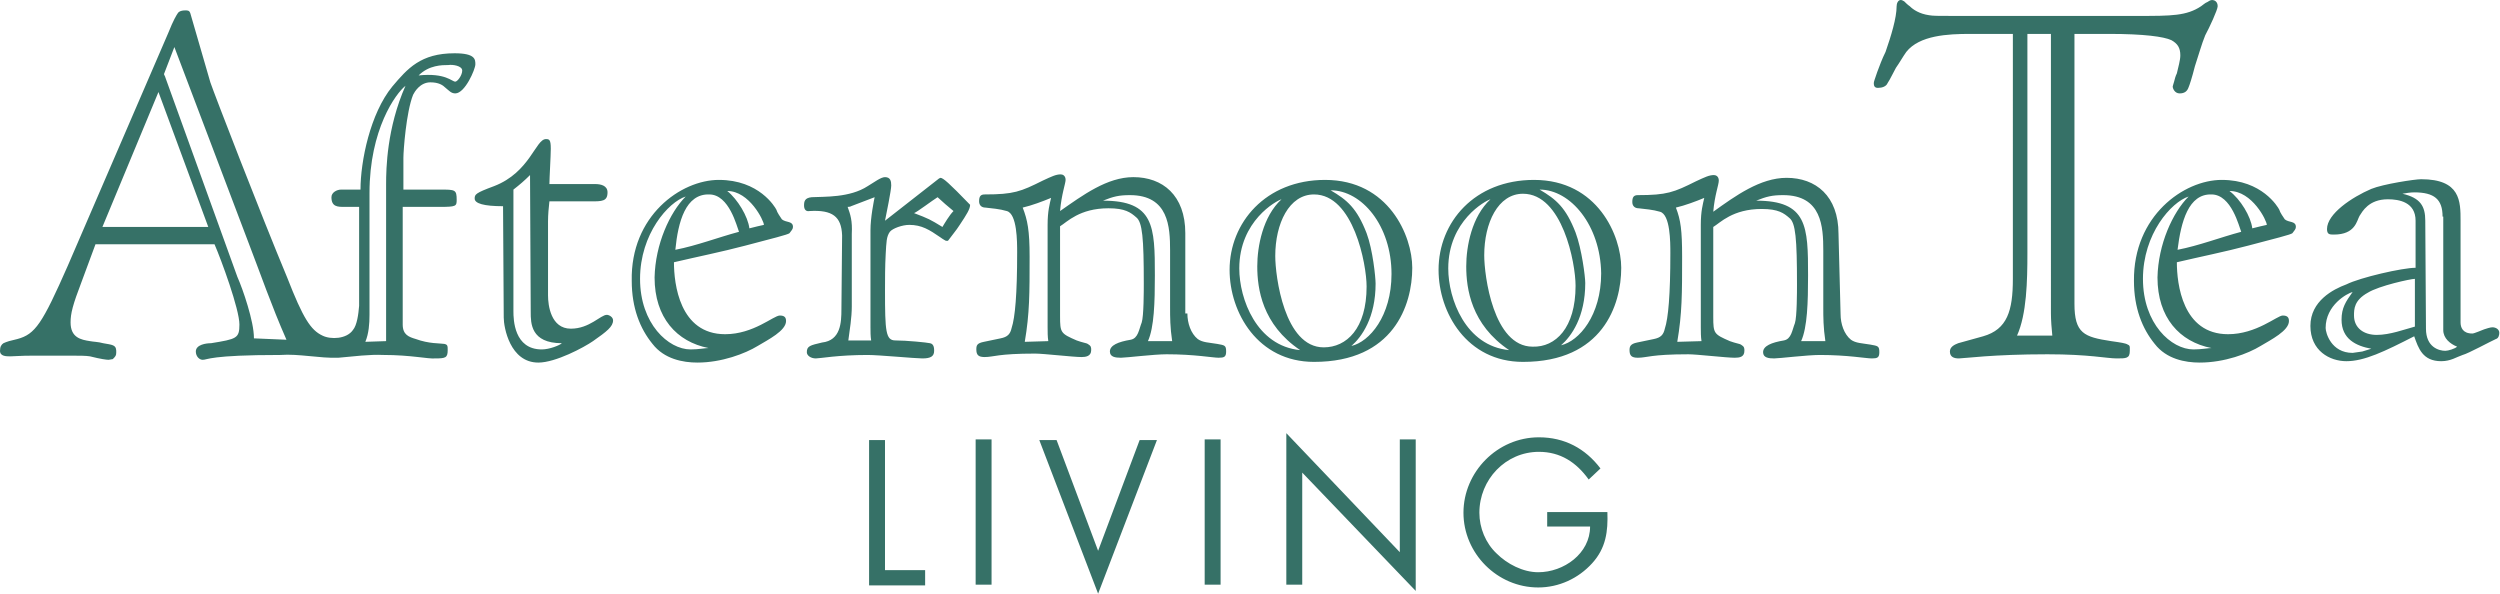 <svg version="1.1" id="_レイヤー_2" xmlns="http://www.w3.org/2000/svg" x="0" y="0" viewBox="0 0 361.3 85.8" xml:space="preserve"><style>.st0{fill:#367167}</style><g id="design"><path class="st0" d="M127.9 82.4h5.8v2.2h-8.1v-21h2.3v18.8zm15.5 2.1H141v-21h2.3v21zm15.3-4.9l6-16h2.5l-8.5 22.2-8.5-22.2h2.5l6 16zm17.7 4.9h-2.3v-21h2.3v21zm9.5-21.9l16.4 17.2V63.5h2.3v21.9l-16.4-17.1v16.2h-2.3V62.6zM232.3 74c.1 2.8-.2 5.2-2.2 7.4s-4.8 3.5-7.8 3.5c-5.9 0-10.8-4.9-10.8-10.8s4.9-10.9 10.9-10.9c3.7 0 6.7 1.6 8.9 4.5l-1.7 1.6c-1.8-2.5-4.1-4-7.2-4-4.8 0-8.6 4-8.6 8.8 0 2.2.9 4.4 2.5 5.9 1.5 1.5 3.8 2.7 6 2.7 3.7 0 7.5-2.7 7.5-6.6h-6.2V74h8.7zM86 26.6c.8 0 1.8.2 1.8 1.2 0 1.3-.8 1.3-2.4 1.3h-6c-.1.9-.2 1.9-.2 2.9v10.7c0 1.4.4 4.8 3.3 4.8 2.7 0 4.3-2 5.2-2 .3 0 .9.3.9.8 0 .9-.9 1.6-2.9 3-1.3.9-5.4 3.1-7.9 3.1-4.1 0-5-5.1-5-6.5l-.1-16.1c-2.8 0-4.1-.4-4.1-1.1 0-.6.1-.8 2.8-1.8 5.2-2 6-6.8 7.5-6.8.5 0 .7.1.7 1.4 0 1-.2 4.3-.2 5.1H86zm-9.4-1.3c-.8.8-1.5 1.4-2.4 2.1V45c0 1.2.1 5.5 4.1 5.5 1.1 0 2.6-.6 2.9-.9-4.5 0-4.5-2.9-4.5-4.5l-.1-19.8zm27.3.7c5.8 0 8.1 3.9 8.3 4.3.1.4.6 1.1.8 1.4.6.5 1.6.2 1.6 1.1 0 .3-.2.5-.5.9-.2.2-2.6.8-6.4 1.8-3.4.9-6.9 1.6-10.3 2.4 0 3.1.8 10.4 7.4 10.4 4.1 0 7-2.7 7.9-2.7.7 0 .9.3.9.8 0 1.4-2.6 2.7-4.1 3.6-1.8 1.1-5.2 2.4-8.7 2.4-2.1 0-4.8-.5-6.5-2.7-1.8-2.2-3-5.2-3-9.1-.2-9.4 7.1-14.6 12.6-14.6zm-6.3 10.1c3.1-.6 6.2-1.8 9.2-2.6-.3-.7-1.4-5.4-4.3-5.4-3.4-.1-4.5 3.9-4.9 8zm1.5-7.7c-2.5.8-6.6 5.4-6.6 11.9s4.1 10.2 7.3 10.2c1.2 0 2.1-.2 2.6-.2-4.6-.9-7.8-4.4-7.8-10.2.1-4.8 2.2-9.4 4.5-11.7zm11.3 4.1c0-.6-2.1-4.9-5.3-4.9 1.5 1.2 3 3.7 3.2 5.4.7-.2 1.7-.4 2.1-.5zm11.3 1.5c-.1-2.7-1.4-3.7-4.7-3.5-.5.1-.8-.2-.8-.8 0-.6.1-1.1 1.1-1.2 1.8-.1 5.5.1 8.1-1.6 1-.6 1.9-1.3 2.5-1.3.8 0 .9.6.9 1.2 0 .7-.7 4.1-.9 5.1l7.8-6.1.2-.1c.4 0 1.2.7 4.3 3.9 0 .6-.5 1.4-1.5 2.9-.5.8-1.2 1.6-1.7 2.3h-.3s-.4-.2-.8-.5c-1.6-1.1-2.7-1.8-4.5-1.8-1 0-2.4.5-2.8 1-.5.7-.5 1.5-.6 3.2-.1 1.8-.1 3.7-.1 5.3 0 5.9.1 7.2 1.5 7.2 1.6 0 4.6.3 5 .4.6.1.6.8.6 1.1 0 .8-.5 1.1-1.7 1.1-1 0-6.3-.5-7.9-.5-4.3 0-6.9.5-7.5.5-.7 0-1.3-.4-1.3-.9 0-.9.5-1 2.2-1.4 2.7-.3 2.8-2.9 2.8-4.8l.1-10.7zm1.4 10.3c0 1.6-.3 3.4-.5 4.9h3.3c-.1-.6-.1-1.3-.1-1.9v-14c0-1.9.5-4.3.6-4.8-.5.2-2.9 1.1-3.4 1.3-.1.1-.5.1-.5.1.4 1.1.7 2 .6 3.9v10.5zm9-13.5c2.1.8 2.3.9 4.1 2 .3-.5 1-1.7 1.6-2.3-.4-.3-2-1.7-2.3-2-.8.5-2.9 2.1-3.4 2.3zm39.5 14.5c0 1.4.5 2.9 1.5 3.7.7.5 1.6.5 2.8.7 1.1.2 1.3.2 1.3 1.1 0 .8-.3.9-1.1.9s-3.5-.5-7.5-.5c-1.8 0-5.9.5-6.6.5-.8 0-1.6-.1-1.6-.9 0-.9 1.2-1.4 3-1.7 1.1-.2 1.2-1.5 1.6-2.5.3-.9.3-4.6.3-5.6 0-6.6-.2-8.9-1.1-9.6-.8-.7-1.6-1.3-4-1.3-4.2 0-6 2-7 2.6v13c0 2.4.1 2.5 2.4 3.5.8.3 1.5.4 1.6.5.5.3.5.5.5.9 0 .9-.8 1-1.4 1-1.2 0-5.5-.5-6.7-.5-5.4 0-6 .5-7.3.5-.9 0-1.2-.3-1.2-1.1 0-.6.1-.9 1.1-1.1l2.4-.5c1-.2 1.4-.6 1.6-1.5.5-1.5.8-4.9.8-10.9 0-1.6 0-5.6-1.5-6-1-.3-2.2-.4-3.1-.5-.5 0-.9-.3-.9-.9 0-.7.2-1 .8-1 4.2 0 5.2-.4 8.4-2 1.3-.6 1.9-.9 2.6-.9.3 0 .7.2.7.8 0 .5-.6 2.1-.8 4.5 3.3-2.3 6.8-4.9 10.6-4.9 4.2 0 7.5 2.6 7.5 8.1v11.6h.3zm-20.1 4c-.1-.6-.1-1.4-.1-2V32.5c0-2 .3-3 .5-3.9-1.2.5-2.8 1.1-4.1 1.4.7 1.8 1 3.3 1 7.1 0 5.3 0 8.2-.7 12.3l3.4-.1zm17.9 0c-.3-2-.3-3.5-.3-4.8v-8.3c0-3.4-.2-8-5.8-8-1.6 0-2.4.2-3.9.8 7.4 0 7.5 3.7 7.5 10.8 0 3.9-.1 7.5-1 9.5h3.5zm34.7-10.6c0 5.4-2.7 13.6-14.2 13.6-8.1 0-12.2-7.1-12.2-13.3 0-6.8 5.2-13 13.8-13 9.2 0 12.6 8.1 12.6 12.7zm-6.6 2.7c0-3.2-1.9-13.3-7.6-13.3-3.6 0-5.6 4.2-5.6 8.9 0 2.9 1.3 13.2 7 13.2 3.3 0 6.2-2.7 6.2-8.8zm-9.6 9.2c-5.5-3.7-6.2-8.9-6.2-12.1 0-2.9.8-7.2 3.5-9.7-.7.2-6.1 3.1-6.1 10 0 4.4 2.5 11.2 8.8 11.8zm4.4-23.1c2.4 1.4 3.8 2.6 5.2 6.2.9 2.4 1.3 6.4 1.3 7.3 0 4.9-2 7.7-3.5 9 2.6-.6 5.8-4.3 5.8-10.4 0-7-4.3-12.1-8.8-12.1zm42 11.2c0 5.4-2.7 13.6-14.2 13.6-8.1 0-12.2-7.1-12.2-13.3 0-6.9 5.2-13 13.8-13 9.2 0 12.6 8.1 12.6 12.7zm-6.6 2.6c0-3.3-1.9-13.3-7.6-13.3-3.6 0-5.6 4.2-5.6 8.9 0 2.9 1.3 13.2 7 13.2 3.3.1 6.2-2.7 6.2-8.8zm-9.6 9.3c-5.5-3.7-6.2-8.9-6.2-12.1 0-2.9.8-7.2 3.5-9.7-.7.2-6.1 3.1-6.1 10 0 4.4 2.5 11.2 8.8 11.8zm4.4-23.2c2.4 1.4 3.8 2.6 5.2 6.2.9 2.4 1.4 6.4 1.4 7.3 0 4.9-2 7.7-3.5 9 2.6-.6 5.8-4.3 5.8-10.4-.1-6.9-4.4-12.1-8.9-12.1zm43.5 18c0 1.4.5 2.9 1.5 3.7.7.5 1.6.5 2.8.7 1.1.2 1.3.2 1.3 1.1 0 .8-.3.9-1.1.9s-3.5-.5-7.5-.5c-1.8 0-5.9.5-6.6.5-.8 0-1.6-.1-1.6-.9 0-.9 1.2-1.4 3-1.7 1.1-.2 1.2-1.5 1.6-2.5.3-.9.3-4.6.3-5.6 0-6.6-.2-8.9-1.1-9.6-.8-.7-1.6-1.3-4-1.3-4.2 0-6 2-7 2.6v13c0 2.4.1 2.5 2.4 3.5.8.3 1.5.4 1.6.5.5.3.5.5.5.9 0 .9-.7 1-1.4 1-1.2 0-5.5-.5-6.7-.5-5.4 0-6 .5-7.3.5-.9 0-1.2-.3-1.2-1.1 0-.5.1-.9 1.1-1.1l2.4-.5c1-.2 1.4-.6 1.6-1.5.5-1.5.8-4.9.8-10.9 0-1.6 0-5.6-1.5-6-1-.3-2.2-.4-3.1-.5-.5 0-.9-.3-.9-.9 0-.7.2-1 .8-1 4.2 0 5.2-.4 8.4-2 1.3-.6 1.9-.9 2.6-.9.3 0 .7.2.7.8 0 .6-.6 2.1-.8 4.5 3.2-2.3 6.8-4.9 10.6-4.9 4.2 0 7.5 2.6 7.5 8.1l.3 11.6zm-20.1 3.9c-.1-.6-.1-1.4-.1-2V32.5c0-2 .3-3 .5-3.9-1.2.5-2.8 1.1-4.1 1.4.7 1.8.9 3.3.9 7.1 0 5.3 0 8.2-.7 12.3l3.5-.1zm17.9 0c-.3-2-.3-3.5-.3-4.8v-8.3c0-3.4-.2-8-5.8-8-1.6 0-2.4.2-3.9.8 7.4 0 7.5 3.7 7.5 10.8 0 3.9-.1 7.5-1 9.5h3.5zM321.1 26c5.8 0 8.1 3.9 8.3 4.3.1.4.6 1.1.8 1.4.6.5 1.6.2 1.6 1.1 0 .3-.2.5-.5.9-.2.2-2.6.8-6.4 1.8-3.4.9-6.9 1.6-10.3 2.4 0 3.1.8 10.4 7.4 10.4 4.1 0 7.1-2.7 7.9-2.7.7 0 .9.3.9.8 0 1.4-2.6 2.7-4.1 3.6-1.8 1.1-5.2 2.4-8.8 2.4-2.1 0-4.8-.5-6.5-2.7-1.8-2.2-3-5.2-3-9.1-.1-9.4 7.2-14.6 12.7-14.6zm-6.4 10.1c3.1-.6 6.2-1.8 9.2-2.6-.3-.7-1.4-5.4-4.3-5.4-3.3-.1-4.4 3.9-4.9 8zm1.6-7.7c-2.5.8-6.6 5.4-6.6 11.9s4.1 10.2 7.3 10.2c1.2 0 2.1-.2 2.6-.2-4.6-.9-7.8-4.4-7.8-10.2.1-4.8 2.2-9.4 4.5-11.7zm11.3 4.1c0-.6-2.1-4.9-5.4-4.9 1.6 1.2 3.1 3.7 3.3 5.4.7-.2 1.7-.4 2.1-.5zm21.5-.6c0-2.7-2.4-3.1-4-3.1-2.8 0-3.7 1.8-4.1 2.4-.4.7-.6 2.7-3.7 2.7-.6 0-1 0-1-.8 0-2.2 3.6-4.6 6.4-5.8 1.7-.7 6.3-1.4 7.2-1.4 5.7 0 5.7 3.2 5.7 6v14.7c0 .7.3 1.6 1.7 1.6.3 0 1.4-.5 1.7-.6.3-.1.9-.3 1.2-.3.5 0 1 .3 1 .8 0 .3-.1.8-.5.9-.7.3-4 2.1-4.8 2.3-.9.3-1.7.9-3.1.9-2.7 0-3.3-1.9-3.9-3.6-4.3 2.2-7.2 3.6-9.8 3.6-2.4 0-5.2-1.5-5.2-5.1s3.3-5.3 5.2-6c2-1 8.1-2.4 10-2.4v-6.8zm-.1 8.4c-.6 0-5.2 1-6.8 2-2 1.1-2 2.4-2 3.3 0 1.8 1.4 2.8 3.3 2.8s4-.8 5.5-1.2v-6.9zm4-9c0-2.5-1.2-3.5-4.1-3.5-.5 0-1.2.1-1.7.2 2.6.6 3.3 1.8 3.3 3.9l.1 15.6c0 2.7 1.9 3.2 2.8 3.2.4 0 1.4-.3 1.7-.6-1-.4-2-1.2-2-2.4V31.3h-.1zM340 51c.1 0 .6-.1 1.4-.2.3-.1 1-.3 1.3-.4-2.2-.4-4.3-1.4-4.3-4.2 0-1.7.6-2.6 1.6-4-.8.2-3.9 1.9-3.9 5.2 0 .7.8 3.6 3.9 3.6z"/><path class="st0" d="M317.2 9.6c-.4 1.6-.8 2.8-.9 3-.2.6-.6.9-1.3.9s-1-.7-1-1c0-.1.1-.3.2-.7.1-.4.2-.8.4-1.2.2-.9.5-1.9.5-2.6 0-1.1-.4-1.7-1.3-2.2-1.1-.5-3.9-.9-9-.9h-5v39c0 4.3 1.4 4.8 5.3 5.4 1.4.2 2.1.3 2.4.5.3.1.3.3.3.5v.4c0 1.1-.5 1.1-1.9 1.1s-4-.6-10-.6c-7.9 0-12.1.6-12.8.6s-1.3-.2-1.3-1c0-.7.7-1 1.2-1.2l3.6-1c3.5-1 4.3-3.7 4.3-8.3V4.9h-6.2c-3.2 0-7.3.2-9.2 2.6-.5.7-1 1.6-1.5 2.3-.5.9-.8 1.6-1.2 2.2-.2.5-.8.7-1.4.7-.5 0-.6-.3-.6-.7 0-.2.2-.7.5-1.6.3-.8.7-1.9 1.2-2.9.8-2.3 1.6-4.9 1.6-6.6 0-.4.2-.9.6-.9.2 0 .3.1.5.2.2.2.5.5.8.7.5.5 1.4 1.1 2.8 1.3.5.1 1.4.1 3.2.1h27.1c4.7 0 6.9 0 9-1.4.3-.2.6-.5.9-.6.2-.1.4-.3.7-.3s.8.2.8.9c0 .5-1.2 3.1-1.8 4.2-.5 1.2-1 3-1.5 4.5zm-20.8-4.7H293v31.7c0 4-.1 8.8-1.5 11.9h5.1c-.1-1-.2-2.2-.2-3.2V4.9zM55.8 49.3V26.6c0-2.2.1-8.1 2.8-14.2-1.4 1.1-5.2 6.3-5.2 15.5v17.6c0 1.3-.1 2.7-.6 3.9l3-.1zm9-39.9c-.9 0-2.8 0-4.3 1.5 3.9-.4 4.8.9 5.3.9.3 0 1-.9 1-1.6s-1.4-.9-2-.8zM25.2 6.8l-1.5 3.9c0 .1.2.4.2.5L34.3 40c.4.9 1 2.5 1.5 4.2.5 1.7.9 3.4.9 4.7l4.7.2c-2.2-5-3.7-9.4-5.4-13.8L25.2 6.8zm-10.4 26h15.3l-7.2-19.5-8.1 19.5zm40.6 18.5c-2-.1-4.2.2-6.5.4-2.7.1-5.7-.6-8.4-.4-10.2 0-10.5.7-11.2.7-.5 0-1-.5-1-1.2 0-1 1.5-1.2 2.2-1.2 3.7-.6 4.1-.7 4.1-2.7 0-2.2-2.6-9.3-3.6-11.6H13.8l-2 5.4c-1.3 3.4-1.6 4.6-1.6 5.9 0 2.2 1.5 2.5 2.8 2.7.5.1 1.2.1 1.9.3.6.1 1.2.2 1.4.3.5.2.5.6.5 1 0 .5-.1.6-.5 1-.1 0-.5.1-.6.1-.3 0-1.1-.1-2.7-.5-.6-.1-1.5-.1-2.9-.1H4.7c-1.8 0-2.6.1-3.2.1s-1.5 0-1.5-.8c0-.6.2-.9.5-1.1.2-.1.5-.2.8-.3l1.2-.3c2.6-.7 3.6-2.2 7.3-10.6L24.3 4.8c.8-2 1.2-2.6 1.4-2.9.2-.3.6-.4 1.1-.4.6 0 .6.2.7.4.2.7 2.5 8.6 2.9 10 .5 1.5 7.3 19.1 11.1 28.2 2.3 5.9 3.4 7.6 5.1 8.4 1.2.6 3.5.5 4.4-.8.6-.7.8-2.3.9-3.5V29.9h-2.1c-1 0-1.9 0-1.9-1.4 0-.7.8-1.1 1.4-1.1h2.8c0-4.1 1.4-11 4.6-14.9 2.2-2.6 4.1-4.8 9-4.8 3 0 3 .9 3 1.6s-1.5 4.2-2.9 4.2c-.6 0-.9-.4-1.4-.8-.4-.4-1-.8-2.2-.8-1.5 0-2.3 1.4-2.5 1.8-1 2.5-1.4 8.1-1.4 9.1v4.6h5.3c2.2 0 2.4 0 2.4 1.5 0 .9-.1 1-2.4 1h-5.4v17c0 1.5.9 1.8 1.9 2.1 1.9.7 3.5.6 4.1.7.5.1.5.3.5.9 0 1.1-.3 1.2-1.8 1.2-1 .1-3.5-.5-7.5-.5z"/></g></svg>